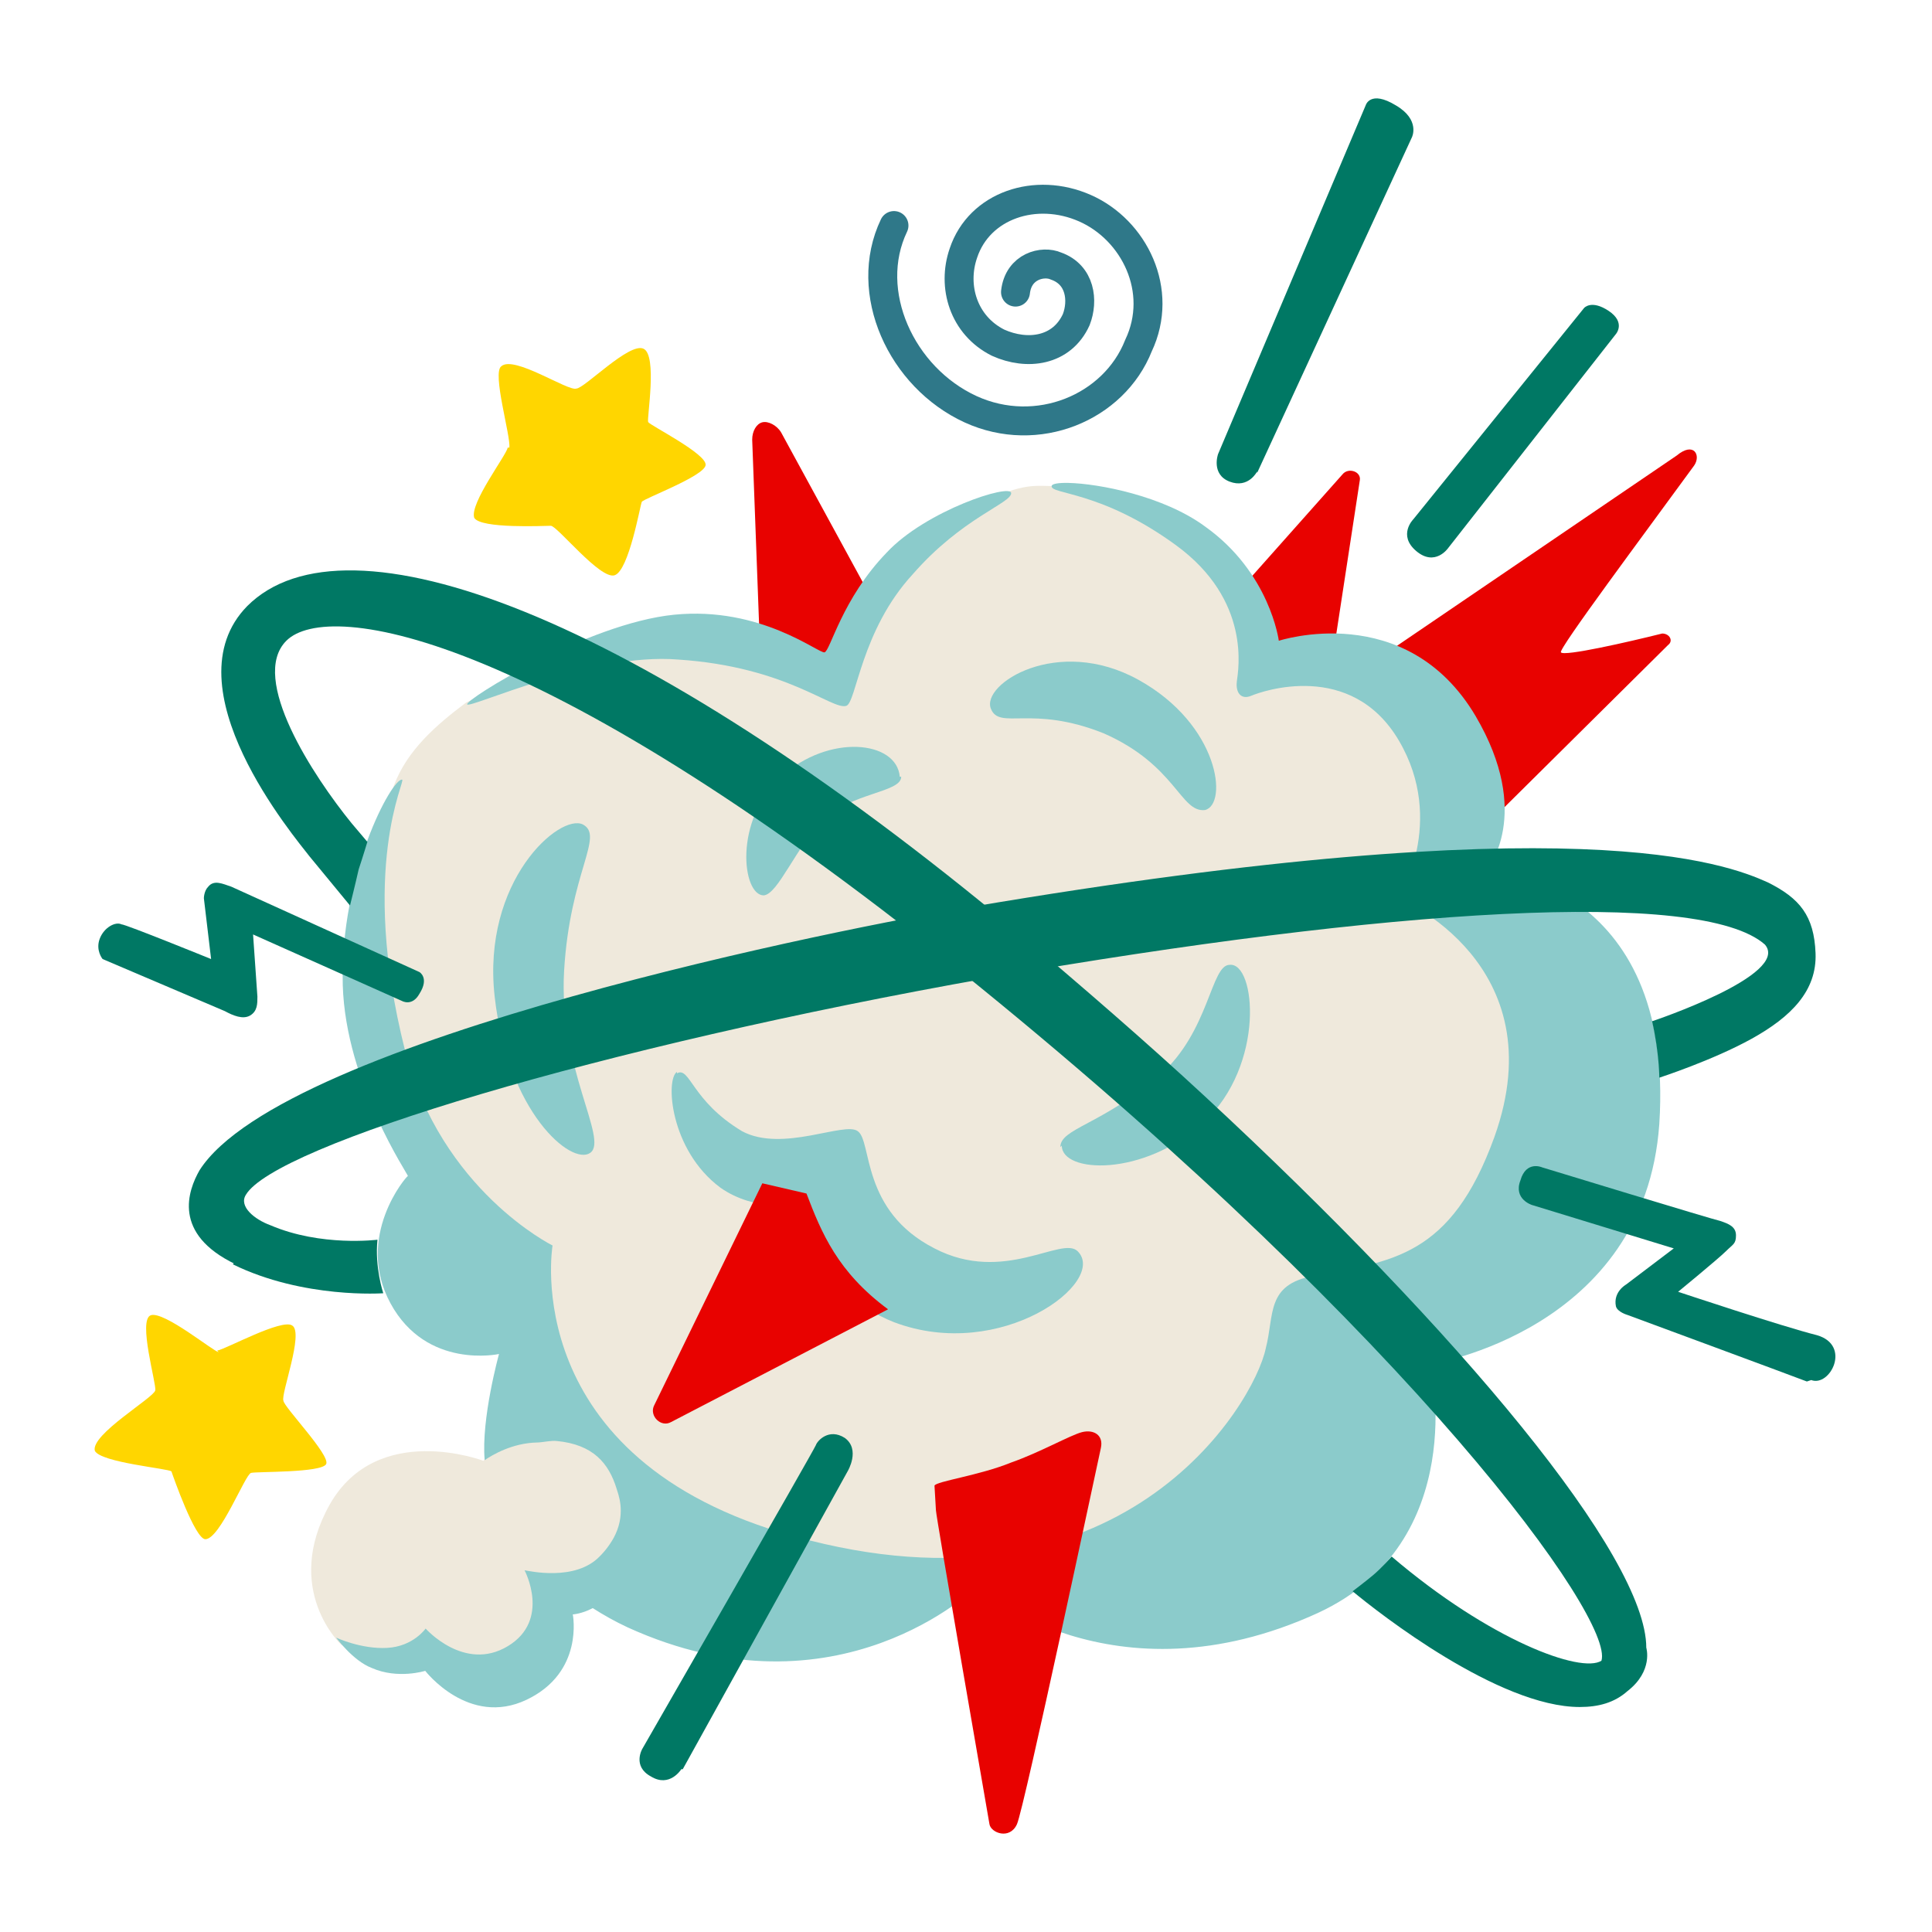 <?xml version="1.0" encoding="UTF-8" standalone="no"?>
<svg
   width="50mm"
   height="50mm"
   viewBox="0 0 188.976 188.976"
   version="1.1"
   id="svg16"
   sodipodi:docname="fight-cloud-noto.clipart.svg"
   inkscape:version="1.4 (86a8ad7, 2024-10-11)"
   xmlns:inkscape="http://www.inkscape.org/namespaces/inkscape"
   xmlns:sodipodi="http://sodipodi.sourceforge.net/DTD/sodipodi-0.dtd"
   xmlns="http://www.w3.org/2000/svg"
   xmlns:svg="http://www.w3.org/2000/svg">
  <sodipodi:namedview
     id="namedview16"
     pagecolor="#ffffff"
     bordercolor="#000000"
     borderopacity="0.25"
     inkscape:showpageshadow="2"
     inkscape:pageopacity="0.0"
     inkscape:pagecheckerboard="0"
     inkscape:deskcolor="#d1d1d1"
     inkscape:document-units="mm"
     inkscape:zoom="7.3000812"
     inkscape:cx="94.451005"
     inkscape:cy="94.519497"
     inkscape:window-width="2475"
     inkscape:window-height="1620"
     inkscape:window-x="2254"
     inkscape:window-y="251"
     inkscape:window-maximized="0"
     inkscape:current-layer="svg16"
     showgrid="false" />
  <defs
     id="defs16" />
  <path
     style="fill:#e80200;stroke-width:1.415"
     d="M 122.255 56.59 C 122.255 56.59 131.312 46.401 131.312 46.401 C 131.878 45.694 133.152 46.118 133.01 46.967 C 133.01 46.967 130.57 62.905 130.57 62.905 C 130.57 62.905 124.47 63.797 124.47 63.797 Z"
     id="path37"
     sodipodi:nodetypes="cccccc"
     inkscape:label="rouge" />
  <path
     style="fill:#e80200;stroke-width:1.415"
     d="M 136.123 63.524 C 136.123 63.524 164.001 44.561 164.001 44.561 C 165.699 43.146 166.407 44.561 165.699 45.552 C 160.746 52.345 152.397 63.524 152.68 63.807 C 152.963 64.232 159.19 62.816 162.586 61.967 C 163.294 61.967 163.718 62.675 163.152 63.099 C 163.152 63.099 147.02 79.09 147.02 79.09 C 144.919 71.162 141.066 66.467 136.265 63.524 Z"
     id="path36"
     sodipodi:nodetypes="ccccccccc"
     inkscape:label="rouge" />
  <path
     style="fill:#e80200;stroke-width:1.415"
     d="M 74.283 61.967 C 74.283 61.967 73.575 43.005 73.575 43.005 C 73.575 42.156 73.999 41.448 74.566 41.307 C 75.132 41.165 75.981 41.59 76.405 42.297 C 76.405 42.297 84.789 57.678 84.789 57.678 C 84.789 57.678 81.27 64.822 81.27 64.822 Z"
     id="path1"
     sodipodi:nodetypes="ccccccc"
     inkscape:label="rouge" />
  <path
     id="path2"
     style="fill:#efe9dc;stroke-width:1.415"
     d="M 97.438 48.518 C 91.859 51.945 86.75 56.664 84.242 62.833 C 83.624 64.19 83.38 65.675 82.873 67.065 C 82.73 67.478 82.442 67.713 82.095 67.825 C 81.569 67.995 80.441 67.26 79.94 67.052 C 77.176 66.095 75.24 64.642 72.235 64.454 C 71.05 64.425 69.901 63.971 68.706 63.895 C 62.037 63.065 55.431 64.95 49.148 66.984 C 47.847 67.441 46.867 68.167 45.609 68.705 C 42.687 70.898 39.812 73.387 38.529 76.843 C 37.327 79.983 37.109 83.386 36.925 86.711 C 36.665 94.385 38.091 102.139 41.2 109.166 C 43.875 114.535 48.043 119.206 53.244 122.232 C 52.465 129.327 55.416 136.475 60.283 141.572 C 63.201 144.685 66.851 147.051 70.805 148.631 C 79.658 152.364 89.543 154.148 99.089 152.53 C 105.525 151.456 111.668 148.581 116.486 144.162 C 121.21 139.913 124.823 134.11 125.447 127.691 C 126.666 125.671 129.19 125.262 131.33 124.969 C 133.516 124.678 135.764 124.35 137.691 123.201 C 142.29 120.96 145.308 116.408 146.855 111.655 C 147.781 108.755 148.395 105.712 148.344 102.658 C 148.046 96.168 143.592 90.381 137.891 87.533 C 140.524 82.486 140.218 75.961 136.974 71.258 C 135.476 69.072 133.207 67.451 130.666 66.712 C 128.495 65.702 126.02 66.622 123.86 66.935 C 123.166 66.994 122.306 67.421 121.779 66.828 C 121.791 66.056 122.137 64.41 121.85 63.236 C 121.503 59.022 118.92 55.303 115.62 52.794 C 112.414 50.325 108.644 48.635 104.758 47.57 C 101.525 47.618 100.95 47.109 97.438 48.518 Z"
     sodipodi:nodetypes="cccsccccccccccccccccccccccccccc"
     inkscape:label="gris clair" />
  <path
     id="path5"
     style="fill:#efe9dc;stroke-width:1.415"
     d="M 52.961 140.275 C 49.629 140.33 47.291 142.89 47.291 142.89 C 47.291 142.89 36.924 138.95 32.254 147.158 C 27.584 155.507 33.385 160.885 33.385 160.885 C 33.385 160.885 36.723 161.719 36.723 161.719 C 37.102 161.747 37.499 161.756 37.914 161.732 C 40.461 161.591 41.594 160.035 41.594 160.035 C 41.594 160.035 45.883 164.119 50.129 161.572 C 54.374 159.025 52.207 154.375 52.207 154.375 C 52.207 154.375 55.462 154.94 57.867 153.525 C 61.547 151.119 61.121 147.441 61.121 147.441 C 61.128 147.007 61.024 146.121 60.907 145.685 C 60.137 143.154 58.015 140.709 54.471 140.365 C 53.94 140.294 53.437 140.268 52.961 140.275 Z"
     sodipodi:nodetypes="ccccccccccccccc"
     inkscape:label="gris clair" />
  <g
     id="g40"
     inkscape:label="bleu clair">
    <path
       id="path3"
       style="fill:#8bcbcb;stroke-width:1.415"
       d="M 104.516 47.236 C 103.523 47.214 102.903 47.321 102.867 47.533 C 102.725 48.382 107.678 47.958 115.037 53.336 C 122.396 58.713 121.123 65.505 120.982 66.637 C 120.84 67.769 121.405 68.477 122.396 68.053 C 123.386 67.628 132.16 64.515 136.83 72.439 C 141.5 80.364 136.83 87.863 136.83 87.863 C 136.83 87.863 152.257 94.233 146.172 111.215 C 141.926 122.96 136.123 123.384 128.482 124.799 C 123.812 125.648 124.661 128.619 123.812 131.873 C 122.68 137.392 109.662 159.186 77.68 150.271 C 50.509 142.771 54.047 121.826 54.047 121.826 C 54.047 121.826 43.149 116.45 39.611 102.723 C 35.083 84.751 39.755 76.26 39.33 76.26 C 38.34 76.118 33.244 85.459 33.527 96.356 C 33.81 105.979 40.037 115.033 39.895 115.033 C 39.754 115.033 34.66 120.977 38.197 127.486 C 41.735 133.996 48.81 132.439 48.81 132.439 C 48.81 132.439 47.048 138.787 47.409 142.821 C 48.132 142.325 50.107 141.135 52.571 141.095 C 53.047 141.087 53.94 140.88 54.471 140.951 C 58.015 141.294 59.551 143.116 60.321 145.646 C 60.433 146.063 61.227 147.867 60.201 150.075 C 59.848 150.836 59.249 151.662 58.633 152.26 C 56.255 154.693 51.782 153.67 51.309 153.594 C 51.309 153.594 53.906 158.478 49.66 161.025 C 45.415 163.572 41.633 159.294 41.633 159.294 C 41.633 159.294 40.422 161.045 37.875 161.186 C 35.328 161.328 32.877 160.182 32.877 160.182 C 32.877 160.182 34.518 162.44 36.357 163.148 C 38.905 164.28 41.594 163.432 41.594 163.432 C 41.594 163.432 45.84 168.951 51.5 166.262 C 57.16 163.573 56.027 157.912 56.027 157.912 C 56.027 157.912 56.908 157.864 57.978 157.295 C 59.02 157.961 60.145 158.599 61.404 159.185 C 81.924 168.525 95.51 155.225 95.51 155.225 C 95.51 155.225 108.812 166.969 128.906 157.771 C 143.906 150.837 139.943 133.432 139.943 133.432 C 139.943 133.432 160.888 130.175 162.303 109.939 C 163.86 86.024 145.463 85.033 145.463 85.033 C 145.463 85.033 149.991 79.656 144.33 70.033 C 137.537 58.571 125.086 62.676 125.086 62.676 C 125.086 62.676 124.235 56.024 117.867 51.496 C 113.834 48.524 107.494 47.303 104.516 47.236 Z"
       sodipodi:nodetypes="sscccscccccccccccccccccsscccccccscccccccccccss"
       inkscape:label="bleu clair" />
    <path
       style="stroke-width:1.415;fill:#8bcbcb"
       d="M 45.697 68.901 C 45.98 69.326 57.726 63.807 66.358 64.515 C 76.971 65.222 81.358 69.468 82.773 69.043 C 83.764 68.76 84.188 61.684 89.283 56.165 C 94.094 50.646 98.906 49.231 98.906 48.241 C 98.906 47.25 90.556 49.939 86.736 54.043 C 82.349 58.571 81.217 63.666 80.651 63.807 C 80.085 63.949 74.424 59.279 65.933 60.128 C 57.443 60.977 45.414 68.477 45.697 68.901 Z"
       id="path4" />
    <path
       style="stroke-width:1.415;fill:#8bcbcb"
       d="M 103.859 112.063 C 103.859 114.751 111.783 115.176 117.727 109.798 C 123.812 104.138 122.821 94.091 120.274 94.374 C 118.434 94.374 118.293 100.883 113.481 105.129 C 107.679 110.082 103.717 110.365 103.717 112.204 Z"
       id="path39" />
    <path
       style="stroke-width:1.415;fill:#8bcbcb"
       d="M 88.151 75.977 C 88.151 77.534 83.198 77.534 80.509 80.222 C 77.82 82.911 76.122 87.44 74.707 87.581 C 72.584 87.581 71.735 80.222 76.405 75.977 C 81.075 71.732 87.726 72.439 88.009 75.977 Z"
       id="path38" />
    <path
       style="stroke-width:1.415;fill:#8bcbcb"
       d="M 96.924 69.326 C 95.934 66.92 103.434 62.109 111.359 66.496 C 119.283 70.883 120.132 78.666 117.868 79.232 C 115.463 79.515 115.038 74.845 107.962 71.732 C 100.887 68.901 97.774 71.449 96.924 69.326 Z"
       id="path8" />
    <path
       style="stroke-width:1.415;fill:#8bcbcb"
       d="M 66.216 104.846 C 65.084 105.553 65.509 112.487 70.462 116.167 C 73.858 118.572 78.103 117.865 78.103 117.865 C 78.103 117.865 79.802 126.355 87.443 129.327 C 97.915 133.289 108.387 125.365 105.415 122.393 C 103.859 120.836 98.198 125.648 91.406 122.11 C 84.188 118.431 85.32 111.638 83.905 110.648 C 82.632 109.657 76.547 112.77 72.584 110.648 C 67.632 107.676 67.49 104.28 66.216 104.987 Z"
       id="path9" />
    <path
       style="stroke-width:1.415;fill:#8bcbcb"
       d="M 57.018 80.647 C 54.754 79.515 47.112 86.166 48.386 97.487 C 49.66 108.808 55.886 114.044 57.726 112.77 C 59.565 111.497 54.612 104.421 55.178 94.94 C 55.745 85.317 59.141 81.779 57.018 80.647 Z"
       id="path10" />
  </g>
  <g
     id="g6"
     inkscape:label="étoiles">
    <path
       style="fill:#ffd600;stroke-width:1.441"
       d="M 21.383 132.252 C 20.951 132.252 16.051 128.217 14.754 128.649 C 13.456 129.081 15.33 135.423 15.186 136 C 15.042 136.72 8.845 140.323 9.277 141.909 C 9.853 143.062 16.483 143.638 16.771 143.926 C 16.915 144.358 19.077 150.555 20.086 150.555 C 21.527 150.555 23.977 144.214 24.554 144.07 C 25.13 143.926 31.471 144.07 31.904 143.205 C 32.336 142.34 27.724 137.584 27.724 137.008 C 27.436 136.431 29.742 130.379 28.589 129.658 C 27.58 128.938 22.104 131.964 21.239 132.108 Z"
       id="path6" />
    <path
       style="fill:#ffd600;stroke-width:1.561"
       d="M 49.821 43.781 C 49.977 42.688 48.104 36.445 49.04 35.821 C 50.289 34.728 55.596 38.318 56.376 38.006 C 57.157 38.006 61.527 33.479 62.932 34.104 C 64.336 34.728 63.244 40.971 63.4 41.283 C 63.556 41.596 69.175 44.405 69.019 45.498 C 68.863 46.59 62.932 48.775 62.776 49.087 C 62.619 49.4 61.527 55.799 60.122 56.267 C 58.717 56.736 54.503 51.429 53.879 51.429 C 53.255 51.429 47.011 51.741 46.387 50.648 C 45.919 49.244 49.509 44.561 49.665 43.781 Z"
       id="path11" />
  </g>
  <g
     id="g7"
     inkscape:label="rouge">
    <path
       style="fill:#e80200;stroke-width:1.415"
       d="m 74.566,115.742 -10.613,21.793 c -0.425,0.99 0.708,2.123 1.698,1.556 l 21.213,-11.023 c -4.931,-3.642 -6.514,-7.481 -7.98,-11.326 z"
       id="path7"
       sodipodi:nodetypes="cccccc" />
    <path
       style="fill:#e80200;stroke-width:1.415"
       d="m 91.547,147.724 c 0,0.566 5.095,29.859 5.236,30.708 0.141,0.849 1.981,1.556 2.689,0 0.707,-1.557 7.924,-35.52 8.207,-36.793 0.283,-1.274 -0.707,-1.84 -1.839,-1.557 -1.132,0.283 -4.104,1.981 -6.934,2.972 -3.113,1.273 -7.359,1.839 -7.5,2.264 z"
       id="path14"
       sodipodi:nodetypes="csccsccc" />
  </g>
  <g
     id="g41"
     inkscape:label="bandes foncées">
    <path
       style="stroke-width:1.415;fill:#007864"
       d="M 23.055 123.667 C 16.829 120.695 18.385 116.45 19.517 114.468 C 27.725 101.591 83.481 90.553 94.943 88.713 C 154.237 78.666 168.813 84.468 172.916 86.308 C 176.03 87.864 177.445 89.562 177.586 93.242 C 177.728 96.921 175.181 99.468 171.36 101.591 C 167.539 103.713 162.303 105.412 162.303 105.412 C 162.303 105.412 162.303 103.006 161.596 99.893 C 161.596 99.893 175.181 95.364 172.633 92.392 C 166.407 86.874 135.84 88.855 96.783 95.647 C 58.433 102.44 26.876 112.063 24.046 116.874 C 23.338 118.006 24.895 119.28 26.451 119.846 C 31.404 121.969 36.923 121.261 36.923 121.261 C 36.64 123.95 37.489 126.497 37.489 126.497 C 37.489 126.497 29.706 127.063 22.772 123.667 C 22.772 123.667 22.914 123.525 22.914 123.525 Z"
       id="path12" />
    <path
       style="stroke-width:1.415;fill:#007864"
       d="M 154.52 166.969 C 146.595 166.969 134.85 157.771 132.303 155.648 C 132.303 155.648 133.435 154.799 134.284 154.092 C 135.133 153.384 136.123 152.252 136.123 152.252 C 145.746 160.46 154.661 163.715 156.643 162.441 C 157.916 158.337 138.246 131.025 95.792 96.496 C 53.056 61.684 32.112 58.571 28.008 62.675 C 24.329 66.354 30.697 75.977 34.376 80.505 C 34.376 80.505 35.933 82.345 35.933 82.345 C 35.933 82.345 35.508 83.76 35.084 85.034 C 34.801 86.308 34.235 88.572 34.235 88.572 C 34.235 88.572 30.272 83.76 30.272 83.76 C 28.857 81.921 16.404 67.203 24.187 59.279 C 33.81 49.656 61.971 59.845 99.472 91.119 C 105.84 96.496 112.066 101.874 117.868 107.251 C 142.916 130.459 161.029 152.252 161.029 161.167 C 161.029 161.167 161.737 163.432 159.19 165.413 C 157.916 166.545 156.36 166.969 154.52 166.969 Z"
       id="path13" />
    <path
       style="stroke-width:1.415;fill:#007864"
       d="M 21.994 98.902 C 21.994 98.902 10.036 93.808 10.036 93.808 C 10.036 93.808 9.329 92.959 9.753 91.826 C 10.178 90.694 11.31 90.128 11.876 90.411 C 12.3 90.411 20.649 93.808 20.649 93.808 C 20.649 93.808 19.942 87.864 19.942 87.864 C 19.942 87.864 19.942 87.156 20.366 86.732 C 20.933 86.025 21.782 86.449 22.631 86.732 C 22.631 86.732 41.027 95.081 41.027 95.081 C 41.027 95.081 42.018 95.647 41.027 97.204 C 40.32 98.478 39.329 97.912 39.329 97.912 C 39.329 97.912 24.753 91.402 24.753 91.402 C 24.753 91.402 25.178 97.487 25.178 97.487 C 25.178 98.195 25.178 98.902 24.47 99.327 C 23.763 99.751 22.772 99.327 21.994 98.902 Z"
       id="path44" />
    <path
       style="stroke-width:1.415;fill:#007864"
       d="M 176.737 135.129 C 174.898 134.422 159.19 128.62 159.19 128.62 C 159.19 128.62 158.199 128.337 158.058 127.771 C 157.775 126.355 159.048 125.648 159.048 125.648 C 159.048 125.648 163.718 122.11 163.718 122.11 C 163.718 122.11 149.85 117.865 149.85 117.865 C 149.85 117.865 148.01 117.299 148.718 115.459 C 149.284 113.478 150.841 114.185 150.841 114.185 C 150.841 114.185 167.539 119.28 168.247 119.421 C 169.096 119.704 169.803 119.987 169.803 120.836 C 169.803 121.685 169.52 121.685 168.813 122.393 C 168.105 123.101 164.143 126.355 164.143 126.355 C 164.143 126.355 174.332 129.752 177.728 130.601 C 181.124 131.591 179.001 135.695 177.162 134.988 Z"
       id="path43" />
    <path
       style="stroke-width:1.415;fill:#007864"
       d="M 66.641 173.054 C 66.641 173.054 65.509 174.894 63.669 173.762 C 61.83 172.771 62.82 171.073 62.82 171.073 C 62.82 171.073 79.66 141.78 79.802 141.356 C 79.943 140.931 81.075 139.658 82.632 140.648 C 84.188 141.78 82.915 143.903 82.915 143.903 C 82.915 143.903 66.782 173.054 66.782 173.054 Z"
       id="path42" />
    <path
       style="stroke-width:1.415;fill:#007864"
       d="M 141.642 53.618 C 141.642 53.618 140.369 55.458 138.529 53.901 C 136.689 52.345 138.246 50.788 138.246 50.788 C 138.246 50.788 154.944 30.127 154.944 30.127 C 154.944 30.127 155.652 29.278 157.35 30.41 C 159.048 31.542 158.058 32.674 158.058 32.674 Z"
       id="path41" />
    <path
       style="stroke-width:1.415;fill:#007864"
       d="M 122.963 46.118 C 122.963 46.118 122.114 47.816 120.274 47.109 C 118.434 46.401 119.142 44.42 119.142 44.42 C 119.142 44.42 133.576 10.316 133.576 10.316 C 133.576 10.316 134.001 8.759 136.548 10.316 C 138.954 11.731 138.105 13.429 138.105 13.429 C 138.105 13.429 122.963 46.26 122.963 46.26 Z"
       id="path15" />
  </g>
  <path
     fill="none"
     stroke="#2f7889"
     stroke-linecap="round"
     stroke-miterlimit="10"
     stroke-width="2.83"
     d="M 99.33 28.571 C 99.613 26.023 102.019 25.457 103.293 26.023 C 105.698 26.872 105.981 29.42 105.274 31.259 C 103.859 34.373 100.462 34.797 97.632 33.523 C 94.236 31.825 93.104 28.005 94.236 24.75 C 95.792 20.08 101.311 18.24 106.123 20.363 C 110.934 22.485 113.906 28.429 111.359 33.806 C 108.953 39.892 101.453 43.005 94.943 40.033 C 88.151 36.92 84.33 28.571 87.443 22.061"
     id="path16"
     inkscape:label="@" />
</svg>

